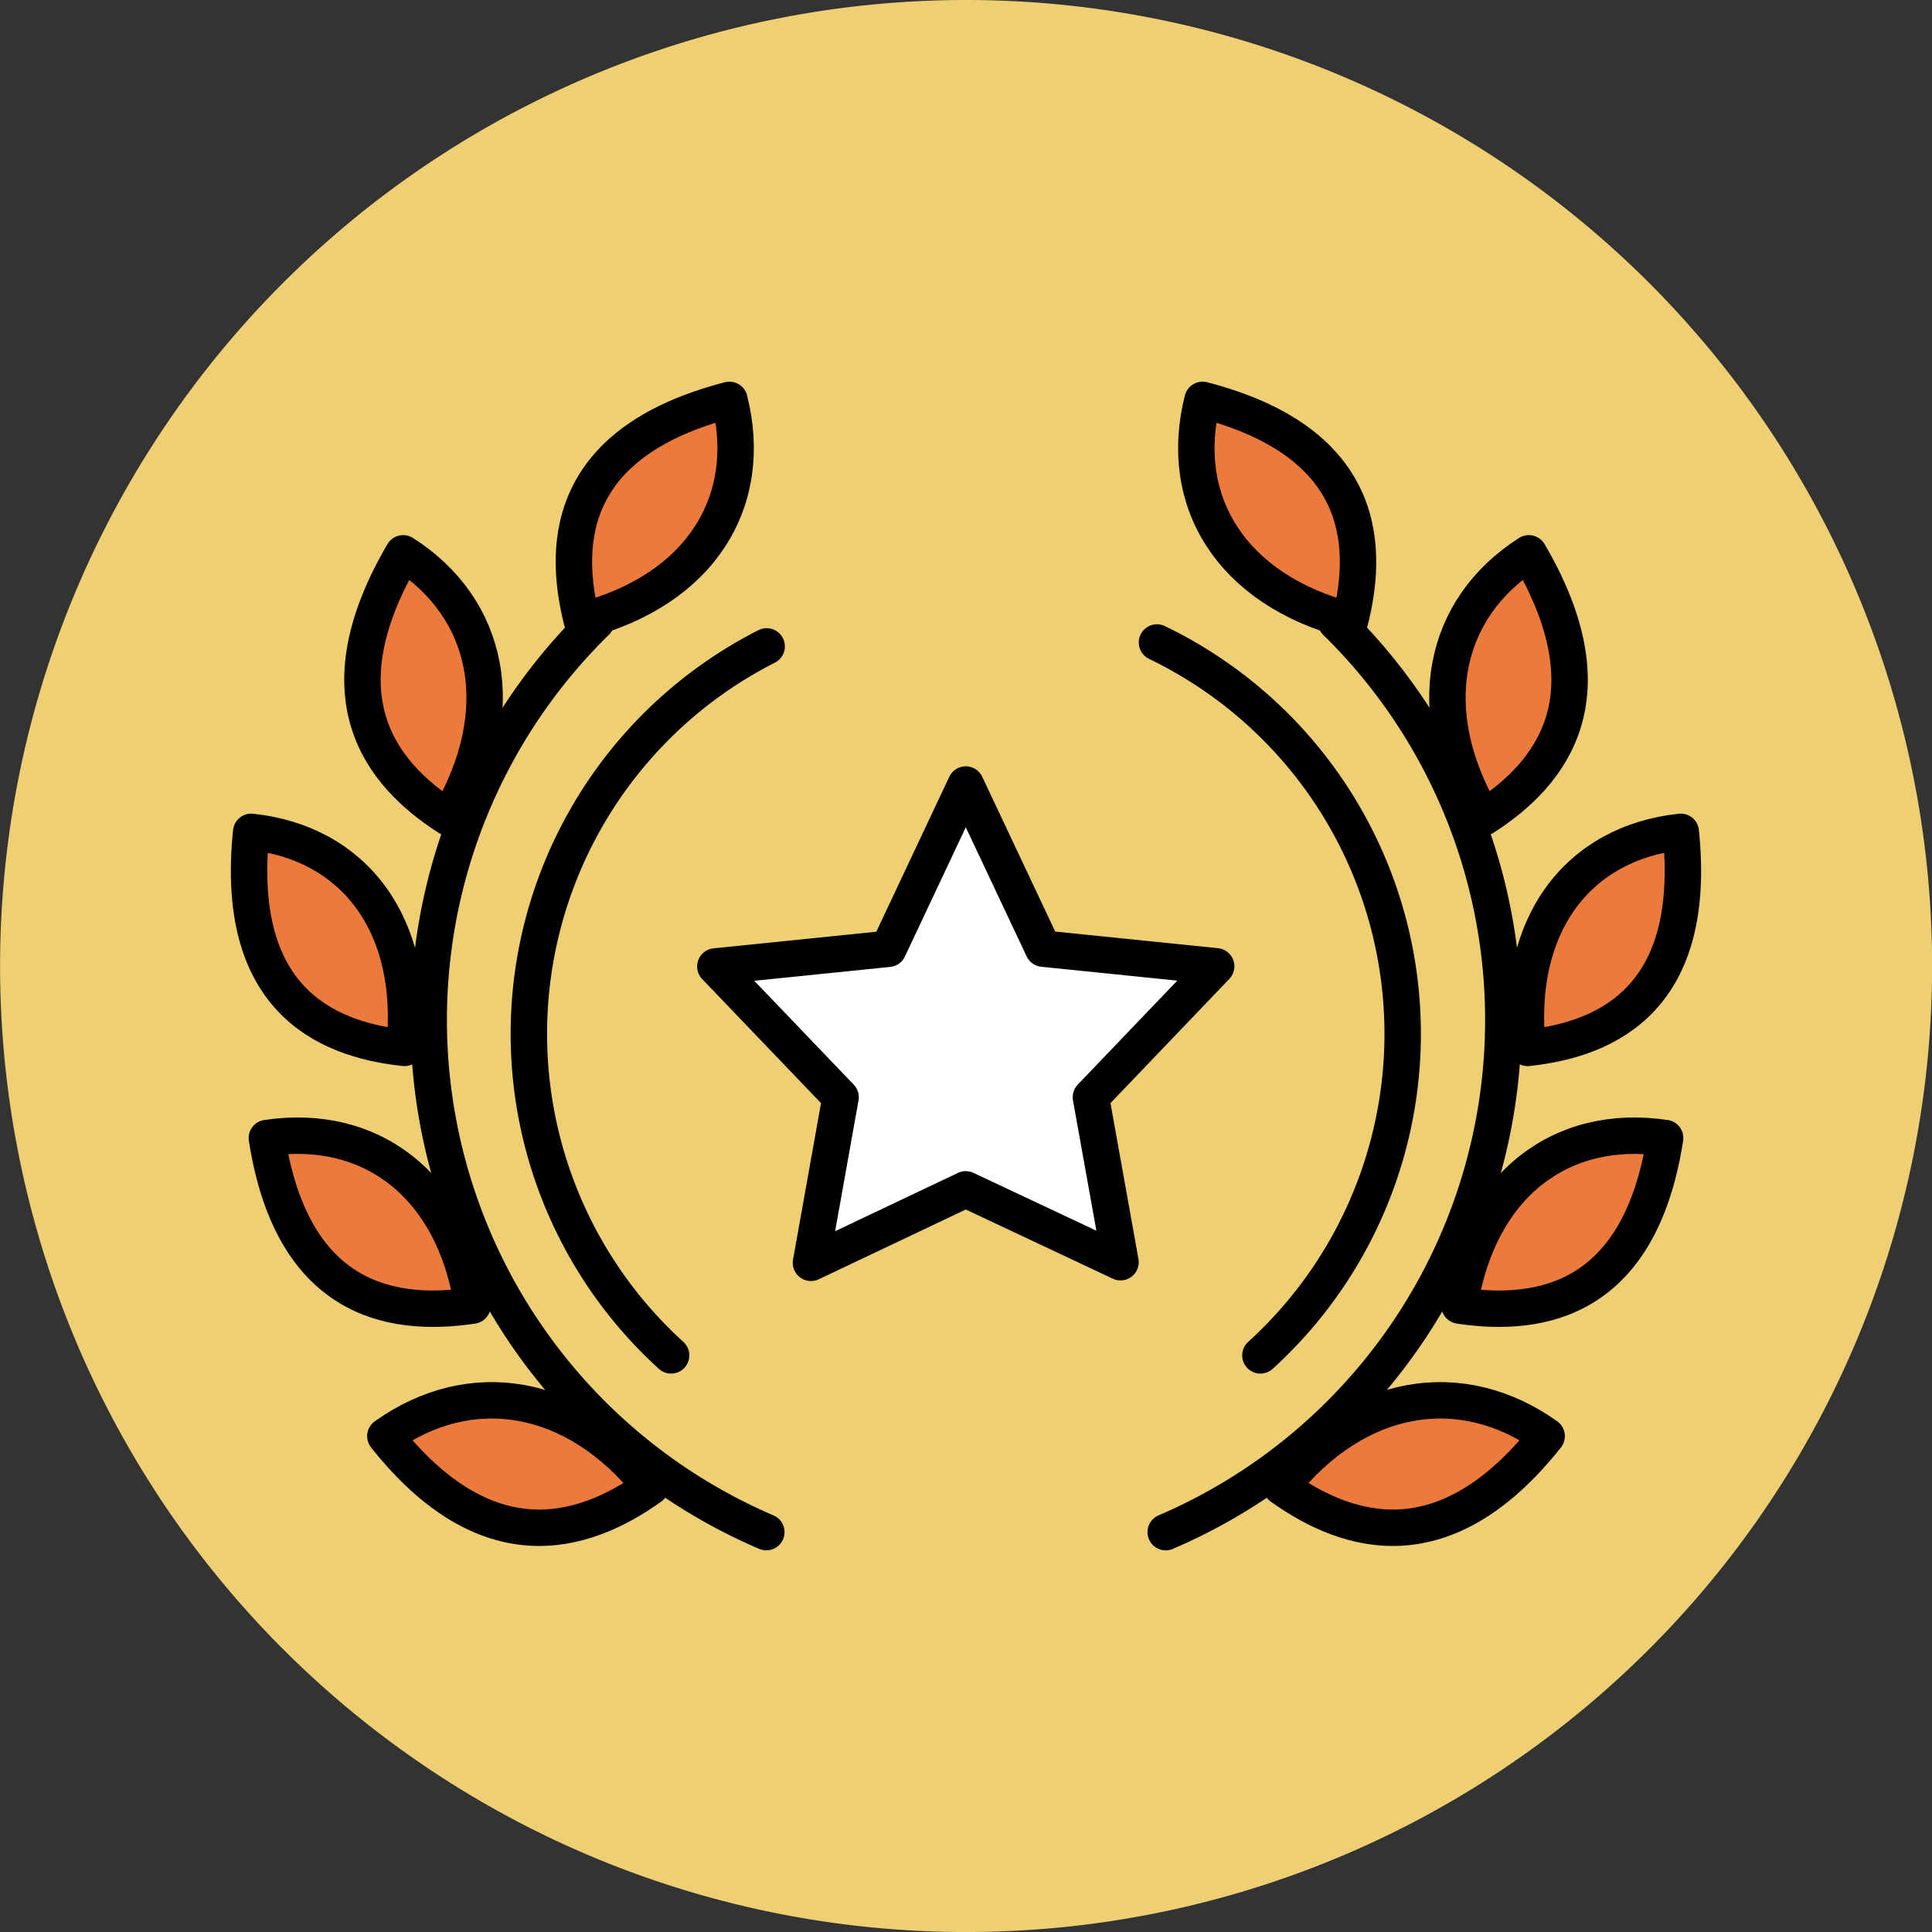 <svg xmlns="http://www.w3.org/2000/svg" width="53.045" height="53.045" viewBox="0 0 53.045 53.045">
  <rect x="0" y="0" width="53.045" height="53.045" fill="#333333" stroke="none"/>
  <g id="Group_1389" data-name="Group 1389" transform="translate(-1026.802 -2596.198)">
    <g id="Group_1327" data-name="Group 1327" transform="translate(1026.802 2596.198)">
      <path id="Path_13845" data-name="Path 13845" d="M458.1,255.794a26.523,26.523,0,1,1-26.523,26.523A26.523,26.523,0,0,1,458.1,255.794" transform="translate(-431.575 -255.794)" fill="#eecf74"/>
      <path id="Path_13846" data-name="Path 13846" d="M458.482,267.654a15.3,15.3,0,0,1-4.673,24.994" transform="translate(-421.803 -250.582)" fill="none" stroke="#000" stroke-linecap="round" stroke-linejoin="round" stroke-width="1"/>
      <path id="Path_13847" data-name="Path 13847" d="M459.412,282.12c2.294.344,4.96-.186,5.647-4.6-2.841-.427-5.13,1.272-5.647,4.6" transform="translate(-419.341 -246.274)" fill="#ec7a3c"/>
      <path id="Path_13848" data-name="Path 13848" d="M459.412,282.12c2.294.344,4.96-.186,5.647-4.6C462.218,277.094,459.929,278.793,459.412,282.12Z" transform="translate(-419.341 -246.274)" fill="none" stroke="#000" stroke-linecap="round" stroke-linejoin="round" stroke-width="1"/>
      <path id="Path_13849" data-name="Path 13849" d="M456.015,284.878c1.878,1.34,4.514,2.1,7.284-1.391-2.324-1.658-5.2-1.238-7.284,1.391" transform="translate(-420.834 -244.056)" fill="#ec7a3c"/>
      <path id="Path_13850" data-name="Path 13850" d="M456.015,284.878c1.878,1.34,4.514,2.1,7.284-1.391C460.975,281.829,458.1,282.25,456.015,284.878Z" transform="translate(-420.834 -244.056)" fill="none" stroke="#000" stroke-linecap="round" stroke-linejoin="round" stroke-width="1"/>
      <path id="Path_13851" data-name="Path 13851" d="M460.724,277.592c2.27-.24,4.673-1.431,4.207-5.932-2.809.3-4.558,2.539-4.207,5.932" transform="translate(-418.784 -248.821)" fill="#ec7a3c"/>
      <path id="Path_13852" data-name="Path 13852" d="M460.724,277.592c2.27-.24,4.673-1.431,4.207-5.932C462.122,271.957,460.373,274.2,460.724,277.592Z" transform="translate(-418.784 -248.821)" fill="none" stroke="#000" stroke-linecap="round" stroke-linejoin="round" stroke-width="1"/>
      <path id="Path_13853" data-name="Path 13853" d="M460.168,273.606c1.909-1.218,3.537-3.358,1.25-7.258-2.362,1.506-2.974,4.32-1.25,7.258" transform="translate(-419.442 -251.156)" fill="#ec7a3c"/>
      <path id="Path_13854" data-name="Path 13854" d="M460.168,273.606c1.909-1.218,3.537-3.358,1.25-7.258C459.056,267.854,458.444,270.668,460.168,273.606Z" transform="translate(-419.442 -251.156)" fill="none" stroke="#000" stroke-linecap="round" stroke-linejoin="round" stroke-width="1"/>
      <path id="Path_13855" data-name="Path 13855" d="M458.615,269.484c.565-2.241.295-4.937-4.051-6.063-.7,2.772.776,5.215,4.051,6.063" transform="translate(-421.547 -252.442)" fill="#ec7a3c"/>
      <path id="Path_13856" data-name="Path 13856" d="M458.615,269.484c.565-2.241.295-4.937-4.051-6.063C453.863,266.194,455.34,268.636,458.615,269.484Z" transform="translate(-421.547 -252.442)" fill="none" stroke="#000" stroke-linecap="round" stroke-linejoin="round" stroke-width="1"/>
      <path id="Path_13857" data-name="Path 13857" d="M444.348,267.654a15.3,15.3,0,0,0,4.673,24.994" transform="translate(-427.981 -250.582)" fill="none" stroke="#000" stroke-linecap="round" stroke-linejoin="round" stroke-width="1"/>
      <path id="Path_13858" data-name="Path 13858" d="M442.312,282.12c-2.294.344-4.96-.186-5.647-4.6,2.842-.427,5.13,1.272,5.647,4.6" transform="translate(-429.338 -246.274)" fill="#ec7a3c"/>
      <path id="Path_13859" data-name="Path 13859" d="M442.312,282.12c-2.294.344-4.96-.186-5.647-4.6C439.507,277.094,441.8,278.793,442.312,282.12Z" transform="translate(-429.338 -246.274)" fill="none" stroke="#000" stroke-linecap="round" stroke-linejoin="round" stroke-width="1"/>
      <path id="Path_13860" data-name="Path 13860" d="M446.209,284.878c-1.878,1.34-4.514,2.1-7.284-1.391,2.323-1.658,5.2-1.238,7.284,1.391" transform="translate(-428.345 -244.056)" fill="#ec7a3c"/>
      <path id="Path_13861" data-name="Path 13861" d="M446.209,284.878c-1.878,1.34-4.514,2.1-7.284-1.391C441.248,281.829,444.121,282.25,446.209,284.878Z" transform="translate(-428.345 -244.056)" fill="none" stroke="#000" stroke-linecap="round" stroke-linejoin="round" stroke-width="1"/>
      <path id="Path_13862" data-name="Path 13862" d="M440.592,277.592c-2.27-.24-4.673-1.431-4.208-5.932,2.81.3,4.557,2.539,4.208,5.932" transform="translate(-429.487 -248.821)" fill="#ec7a3c"/>
      <path id="Path_13863" data-name="Path 13863" d="M440.592,277.592c-2.27-.24-4.673-1.431-4.208-5.932C439.194,271.957,440.942,274.2,440.592,277.592Z" transform="translate(-429.487 -248.821)" fill="none" stroke="#000" stroke-linecap="round" stroke-linejoin="round" stroke-width="1"/>
      <path id="Path_13864" data-name="Path 13864" d="M440.856,273.606c-1.909-1.218-3.537-3.358-1.25-7.258,2.363,1.506,2.974,4.32,1.25,7.258" transform="translate(-428.536 -251.156)" fill="#ec7a3c"/>
      <path id="Path_13865" data-name="Path 13865" d="M440.856,273.606c-1.909-1.218-3.537-3.358-1.25-7.258C441.969,267.854,442.58,270.668,440.856,273.606Z" transform="translate(-428.536 -251.156)" fill="none" stroke="#000" stroke-linecap="round" stroke-linejoin="round" stroke-width="1"/>
      <path id="Path_13866" data-name="Path 13866" d="M442.74,269.484c-.566-2.241-.3-4.937,4.051-6.063.7,2.772-.776,5.215-4.051,6.063" transform="translate(-426.764 -252.442)" fill="#ec7a3c"/>
      <path id="Path_13867" data-name="Path 13867" d="M442.74,269.484c-.566-2.241-.3-4.937,4.051-6.063C447.491,266.194,446.014,268.636,442.74,269.484Z" transform="translate(-426.764 -252.442)" fill="none" stroke="#000" stroke-linecap="round" stroke-linejoin="round" stroke-width="1"/>
      <path id="Path_13868" data-name="Path 13868" d="M461.748,287.621a11.93,11.93,0,0,0-2.84-19.573m-10.717.108a11.93,11.93,0,0,0-2.623,19.465" transform="translate(-427.142 -250.408)" fill="none" stroke="#000" stroke-linecap="round" stroke-linejoin="round" stroke-width="1"/>
    </g>
    <path id="Path_13869" data-name="Path 13869" d="M452.094,270.758l2.124,4.506,4.751.485-3.439,3.594.813,4.53-4.25-2-4.249,2.017.813-4.546-3.439-3.591,4.752-.485Z" transform="translate(601.224 2346.98)" fill="#fff"/>
    <path id="Path_13870" data-name="Path 13870" d="M452.094,270.758l2.124,4.506,4.751.485-3.439,3.594.813,4.53-4.25-2-4.249,2.017.813-4.546-3.439-3.591,4.752-.485Z" transform="translate(601.224 2346.98)" fill="none" stroke="#000" stroke-linecap="round" stroke-linejoin="round" stroke-width="1"/>
  </g>
</svg>
